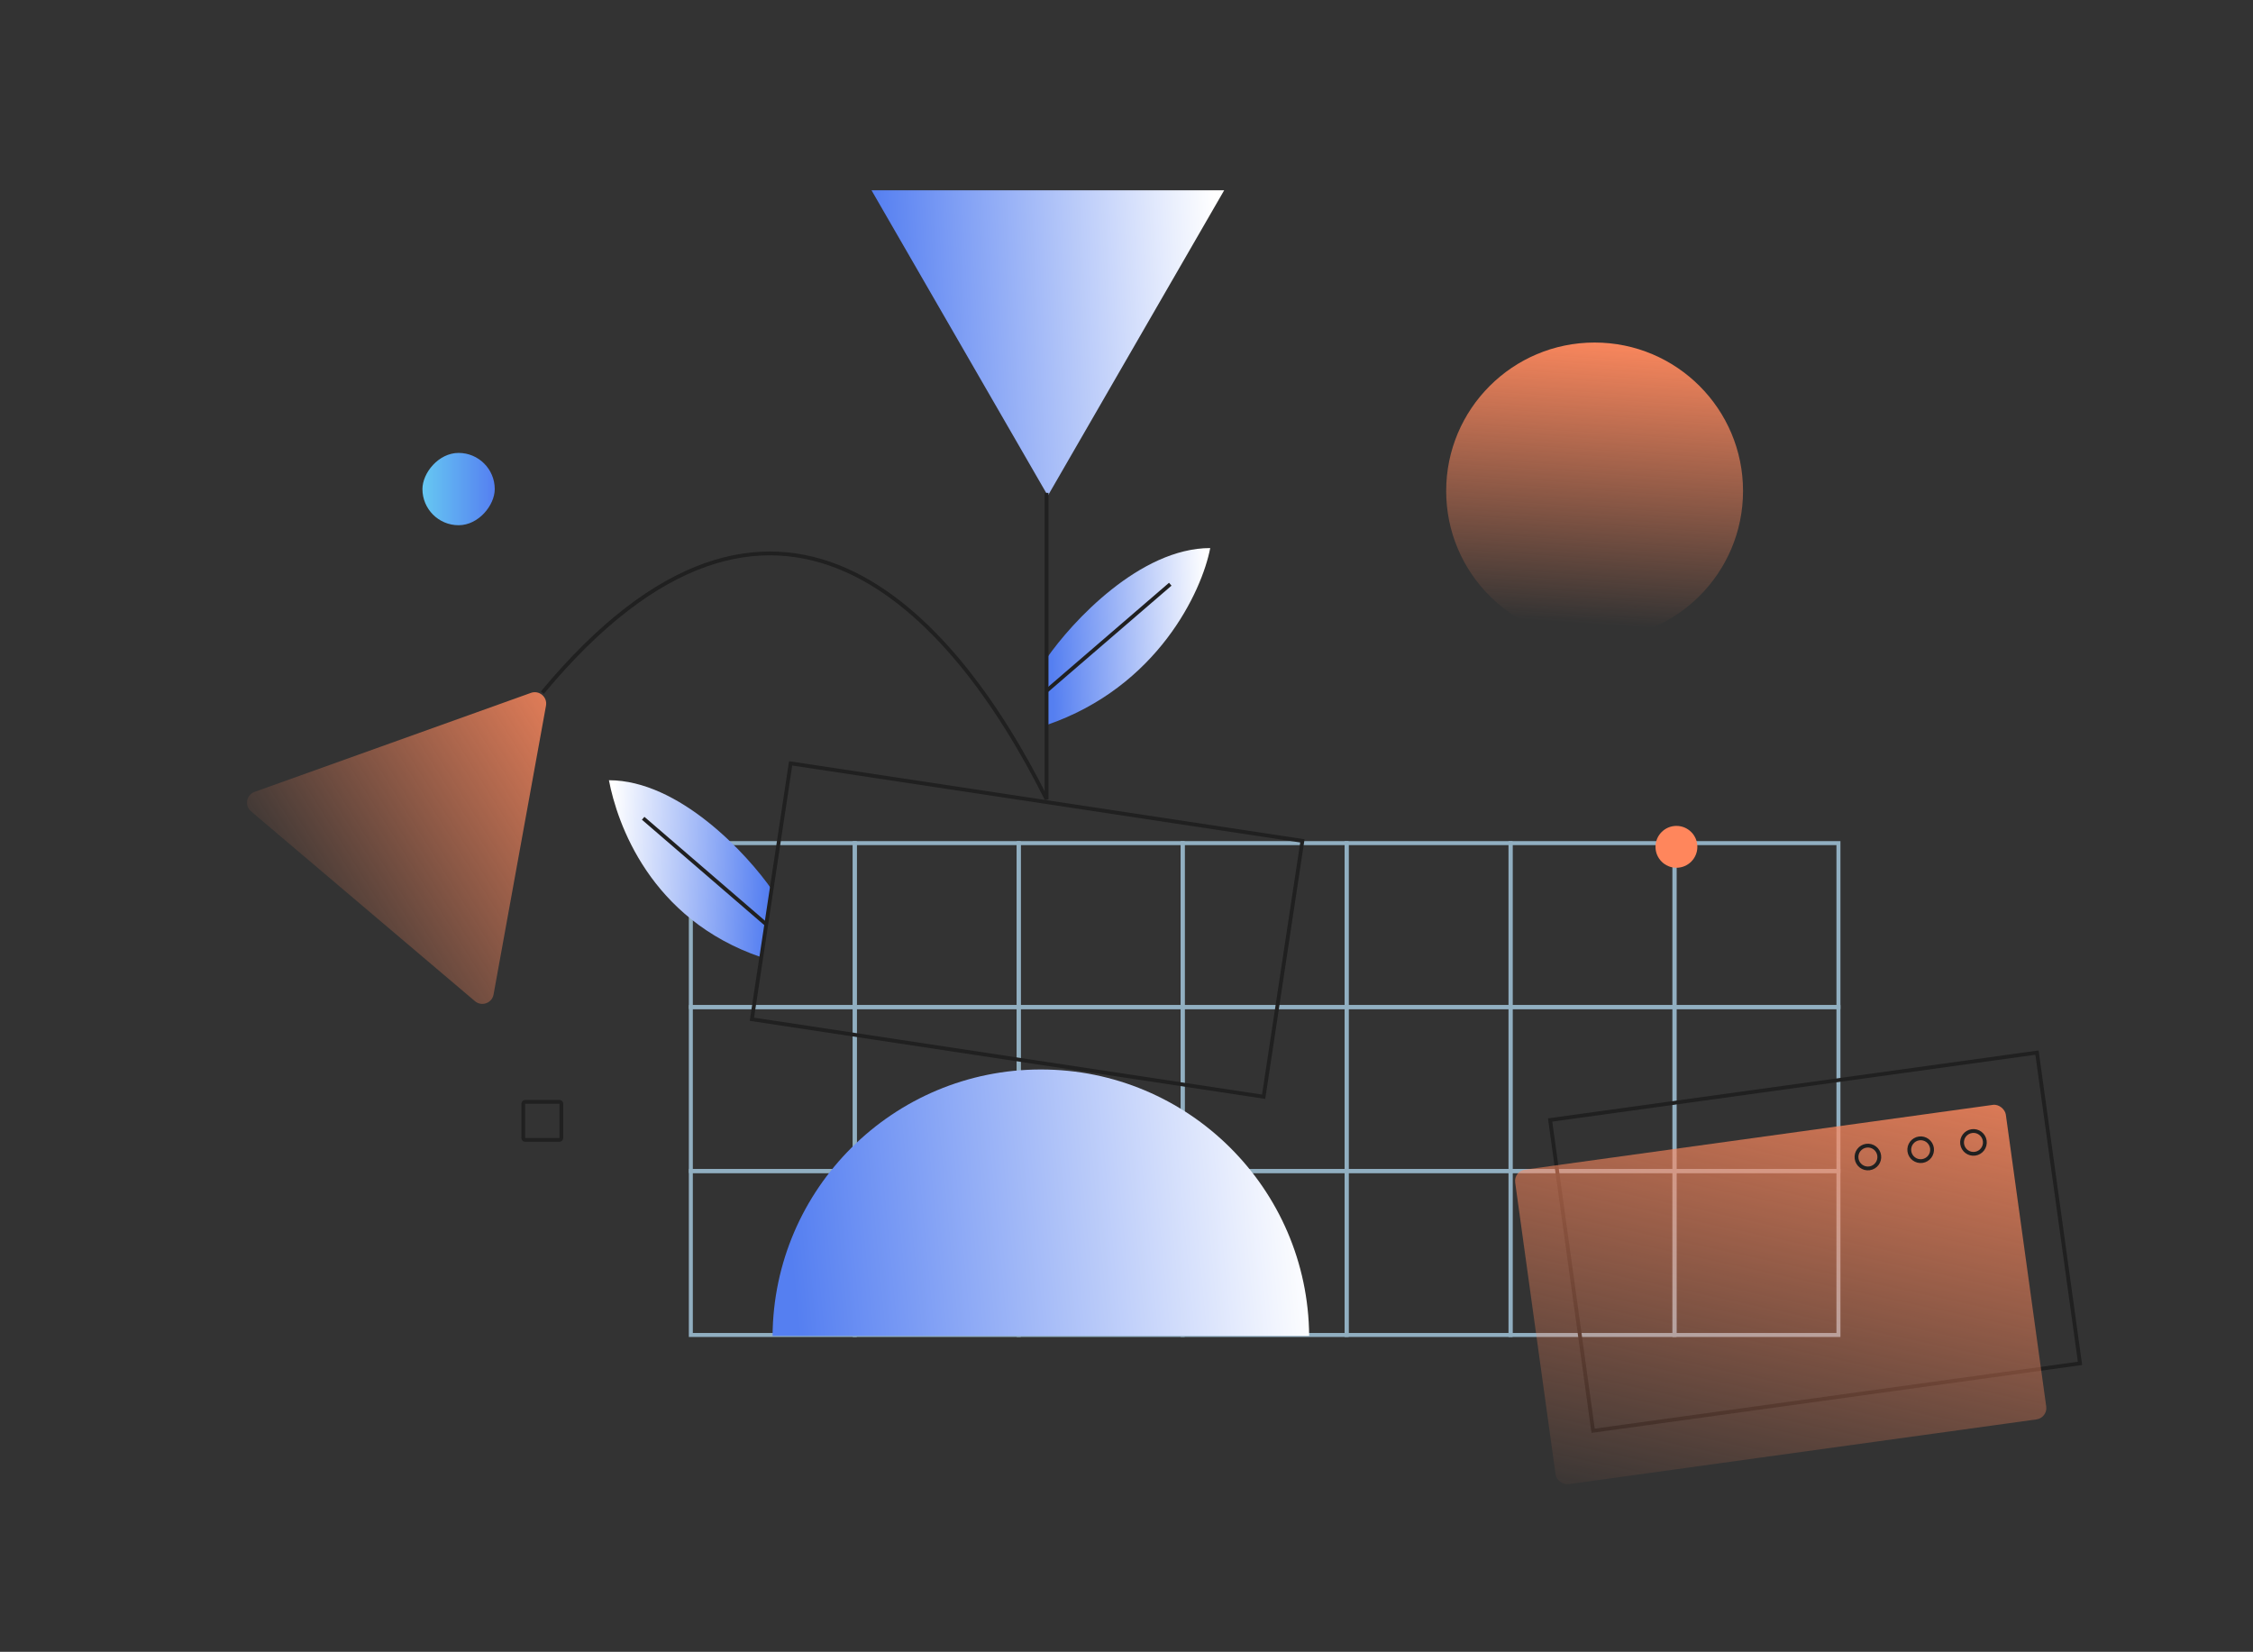 <svg width="592" height="434" viewBox="0 0 592 434" fill="none" xmlns="http://www.w3.org/2000/svg">
<rect x="0" y="0" width="592" height="434" fill="#333333" stroke="none"/>
<rect x="181.525" y="221.525" width="43.078" height="43.078" stroke="#91AFC1" stroke-width="1.051"/>
<rect x="224.603" y="221.525" width="43.078" height="43.078" stroke="#91AFC1" stroke-width="1.051"/>
<rect x="267.681" y="221.525" width="43.078" height="43.078" stroke="#91AFC1" stroke-width="1.051"/>
<rect x="310.759" y="221.525" width="43.078" height="43.078" stroke="#91AFC1" stroke-width="1.051"/>
<rect x="353.836" y="221.525" width="43.078" height="43.078" stroke="#91AFC1" stroke-width="1.051"/>
<rect x="396.914" y="221.525" width="43.078" height="43.078" stroke="#91AFC1" stroke-width="1.051"/>
<rect x="439.992" y="221.525" width="43.078" height="43.078" stroke="#91AFC1" stroke-width="1.051"/>
<rect x="181.525" y="264.603" width="43.078" height="43.078" stroke="#91AFC1" stroke-width="1.051"/>
<rect x="224.603" y="264.603" width="43.078" height="43.078" stroke="#91AFC1" stroke-width="1.051"/>
<rect x="267.681" y="264.603" width="43.078" height="43.078" stroke="#91AFC1" stroke-width="1.051"/>
<rect x="310.759" y="264.603" width="43.078" height="43.078" stroke="#91AFC1" stroke-width="1.051"/>
<rect x="353.836" y="264.603" width="43.078" height="43.078" stroke="#91AFC1" stroke-width="1.051"/>
<rect x="396.914" y="264.603" width="43.078" height="43.078" stroke="#91AFC1" stroke-width="1.051"/>
<rect x="439.992" y="264.603" width="43.078" height="43.078" stroke="#91AFC1" stroke-width="1.051"/>
<rect x="181.525" y="307.681" width="43.078" height="43.078" stroke="#91AFC1" stroke-width="1.051"/>
<rect x="224.603" y="307.681" width="43.078" height="43.078" stroke="#91AFC1" stroke-width="1.051"/>
<rect x="267.681" y="307.681" width="43.078" height="43.078" stroke="#91AFC1" stroke-width="1.051"/>
<rect x="310.759" y="307.681" width="43.078" height="43.078" stroke="#91AFC1" stroke-width="1.051"/>
<rect x="353.836" y="307.681" width="43.078" height="43.078" stroke="#91AFC1" stroke-width="1.051"/>
<rect x="396.914" y="307.681" width="43.078" height="43.078" stroke="#91AFC1" stroke-width="1.051"/>
<rect x="439.992" y="307.681" width="43.078" height="43.078" stroke="#91AFC1" stroke-width="1.051"/>
<circle cx="440.5" cy="222.5" r="5.5" fill="#FF865C"/>
<path d="M343.994 351C343.725 312.294 312.266 281 273.497 281C234.728 281 203.269 312.294 203 351H343.994Z" fill="url(#paint0_linear_13693_60814)"/>
<path d="M275.332 130.25L321.665 50H229L275.332 130.25Z" fill="url(#paint1_linear_13693_60814)"/>
<path d="M318 144C299.6 144 281.667 163.333 275 173V181.75V190.5C304.2 180.5 315.833 155.333 318 144Z" fill="url(#paint2_linear_13693_60814)"/>
<path d="M160 205C178.4 205 196.333 224.333 203 234L201.5 242L200 251.5C170.8 241.5 162.167 216.333 160 205Z" fill="url(#paint3_linear_13693_60814)"/>
<path d="M275 181.5L307.5 153.5" stroke="#202020"/>
<path d="M201.5 243L169 215" stroke="#202020"/>
<path d="M275 129.5V210C250 159.833 203.3 108.8 142.5 182" stroke="#202020"/>
<circle cx="419" cy="129" r="39" fill="url(#paint4_linear_13693_60814)"/>
<path d="M139.503 182.051C141.677 181.272 143.879 183.139 143.467 185.411L129.689 261.301C129.276 263.574 126.559 264.547 124.797 263.054L65.963 213.177C64.202 211.683 64.718 208.843 66.892 208.064L139.503 182.051Z" fill="url(#paint5_linear_13693_60814)"/>
<rect x="207.75" y="200.569" width="136" height="68" transform="rotate(8.61 207.75 200.569)" stroke="#202020"/>
<rect width="19" height="19" rx="9.5" transform="matrix(-1 0 0 1 130 119)" fill="url(#paint6_linear_13693_60814)"/>
<rect x="-0.5" y="0.5" width="10" height="10" rx="0.5" transform="matrix(-1 0 0 1 147 289)" stroke="#202020"/>
<rect x="407.307" y="294.271" width="129.154" height="82.432" transform="rotate(-7.88 407.307 294.271)" stroke="#202020"/>
<rect x="397.716" y="307.728" width="130.154" height="83.432" rx="3" transform="rotate(-7.88 397.716 307.728)" fill="url(#paint7_linear_13693_60814)"/>
<circle cx="490.81" cy="304.003" r="3" transform="rotate(-7.88 490.81 304.003)" stroke="#202020"/>
<circle cx="504.678" cy="302.083" r="3" transform="rotate(-7.88 504.678 302.083)" stroke="#202020"/>
<circle cx="518.546" cy="300.164" r="3" transform="rotate(-7.88 518.546 300.164)" stroke="#202020"/>
<defs>
<linearGradient id="paint0_linear_13693_60814" x1="207.406" y1="325.13" x2="342.913" y2="312.24" gradientUnits="userSpaceOnUse">
<stop stop-color="#557FF1"/>
<stop offset="1" stop-color="white"/>
</linearGradient>
<linearGradient id="paint1_linear_13693_60814" x1="231.896" y1="100.592" x2="321.493" y2="95.706" gradientUnits="userSpaceOnUse">
<stop stop-color="#557FF1"/>
<stop offset="1" stop-color="white"/>
</linearGradient>
<linearGradient id="paint2_linear_13693_60814" x1="276.344" y1="173.315" x2="317.965" y2="171.498" gradientUnits="userSpaceOnUse">
<stop stop-color="#557FF1"/>
<stop offset="1" stop-color="white"/>
</linearGradient>
<linearGradient id="paint3_linear_13693_60814" x1="201.656" y1="234.315" x2="160.035" y2="232.498" gradientUnits="userSpaceOnUse">
<stop stop-color="#557FF1"/>
<stop offset="1" stop-color="white"/>
</linearGradient>
<linearGradient id="paint4_linear_13693_60814" x1="458.349" y1="90.053" x2="453.254" y2="166.35" gradientUnits="userSpaceOnUse">
<stop stop-color="#FF895E"/>
<stop offset="1" stop-color="#FF895E" stop-opacity="0"/>
</linearGradient>
<linearGradient id="paint5_linear_13693_60814" x1="163.188" y1="183.03" x2="72.749" y2="239.767" gradientUnits="userSpaceOnUse">
<stop stop-color="#FF895E"/>
<stop offset="1" stop-color="#FF895E" stop-opacity="0"/>
</linearGradient>
<linearGradient id="paint6_linear_13693_60814" x1="0" y1="9.596" x2="19" y2="9.596" gradientUnits="userSpaceOnUse">
<stop stop-color="#557FF1"/>
<stop offset="1" stop-color="#66C8F2"/>
</linearGradient>
<linearGradient id="paint7_linear_13693_60814" x1="525.884" y1="277.284" x2="471.924" y2="424.514" gradientUnits="userSpaceOnUse">
<stop stop-color="#FF895E"/>
<stop offset="1" stop-color="#FF895E" stop-opacity="0"/>
</linearGradient>
</defs>
</svg>
